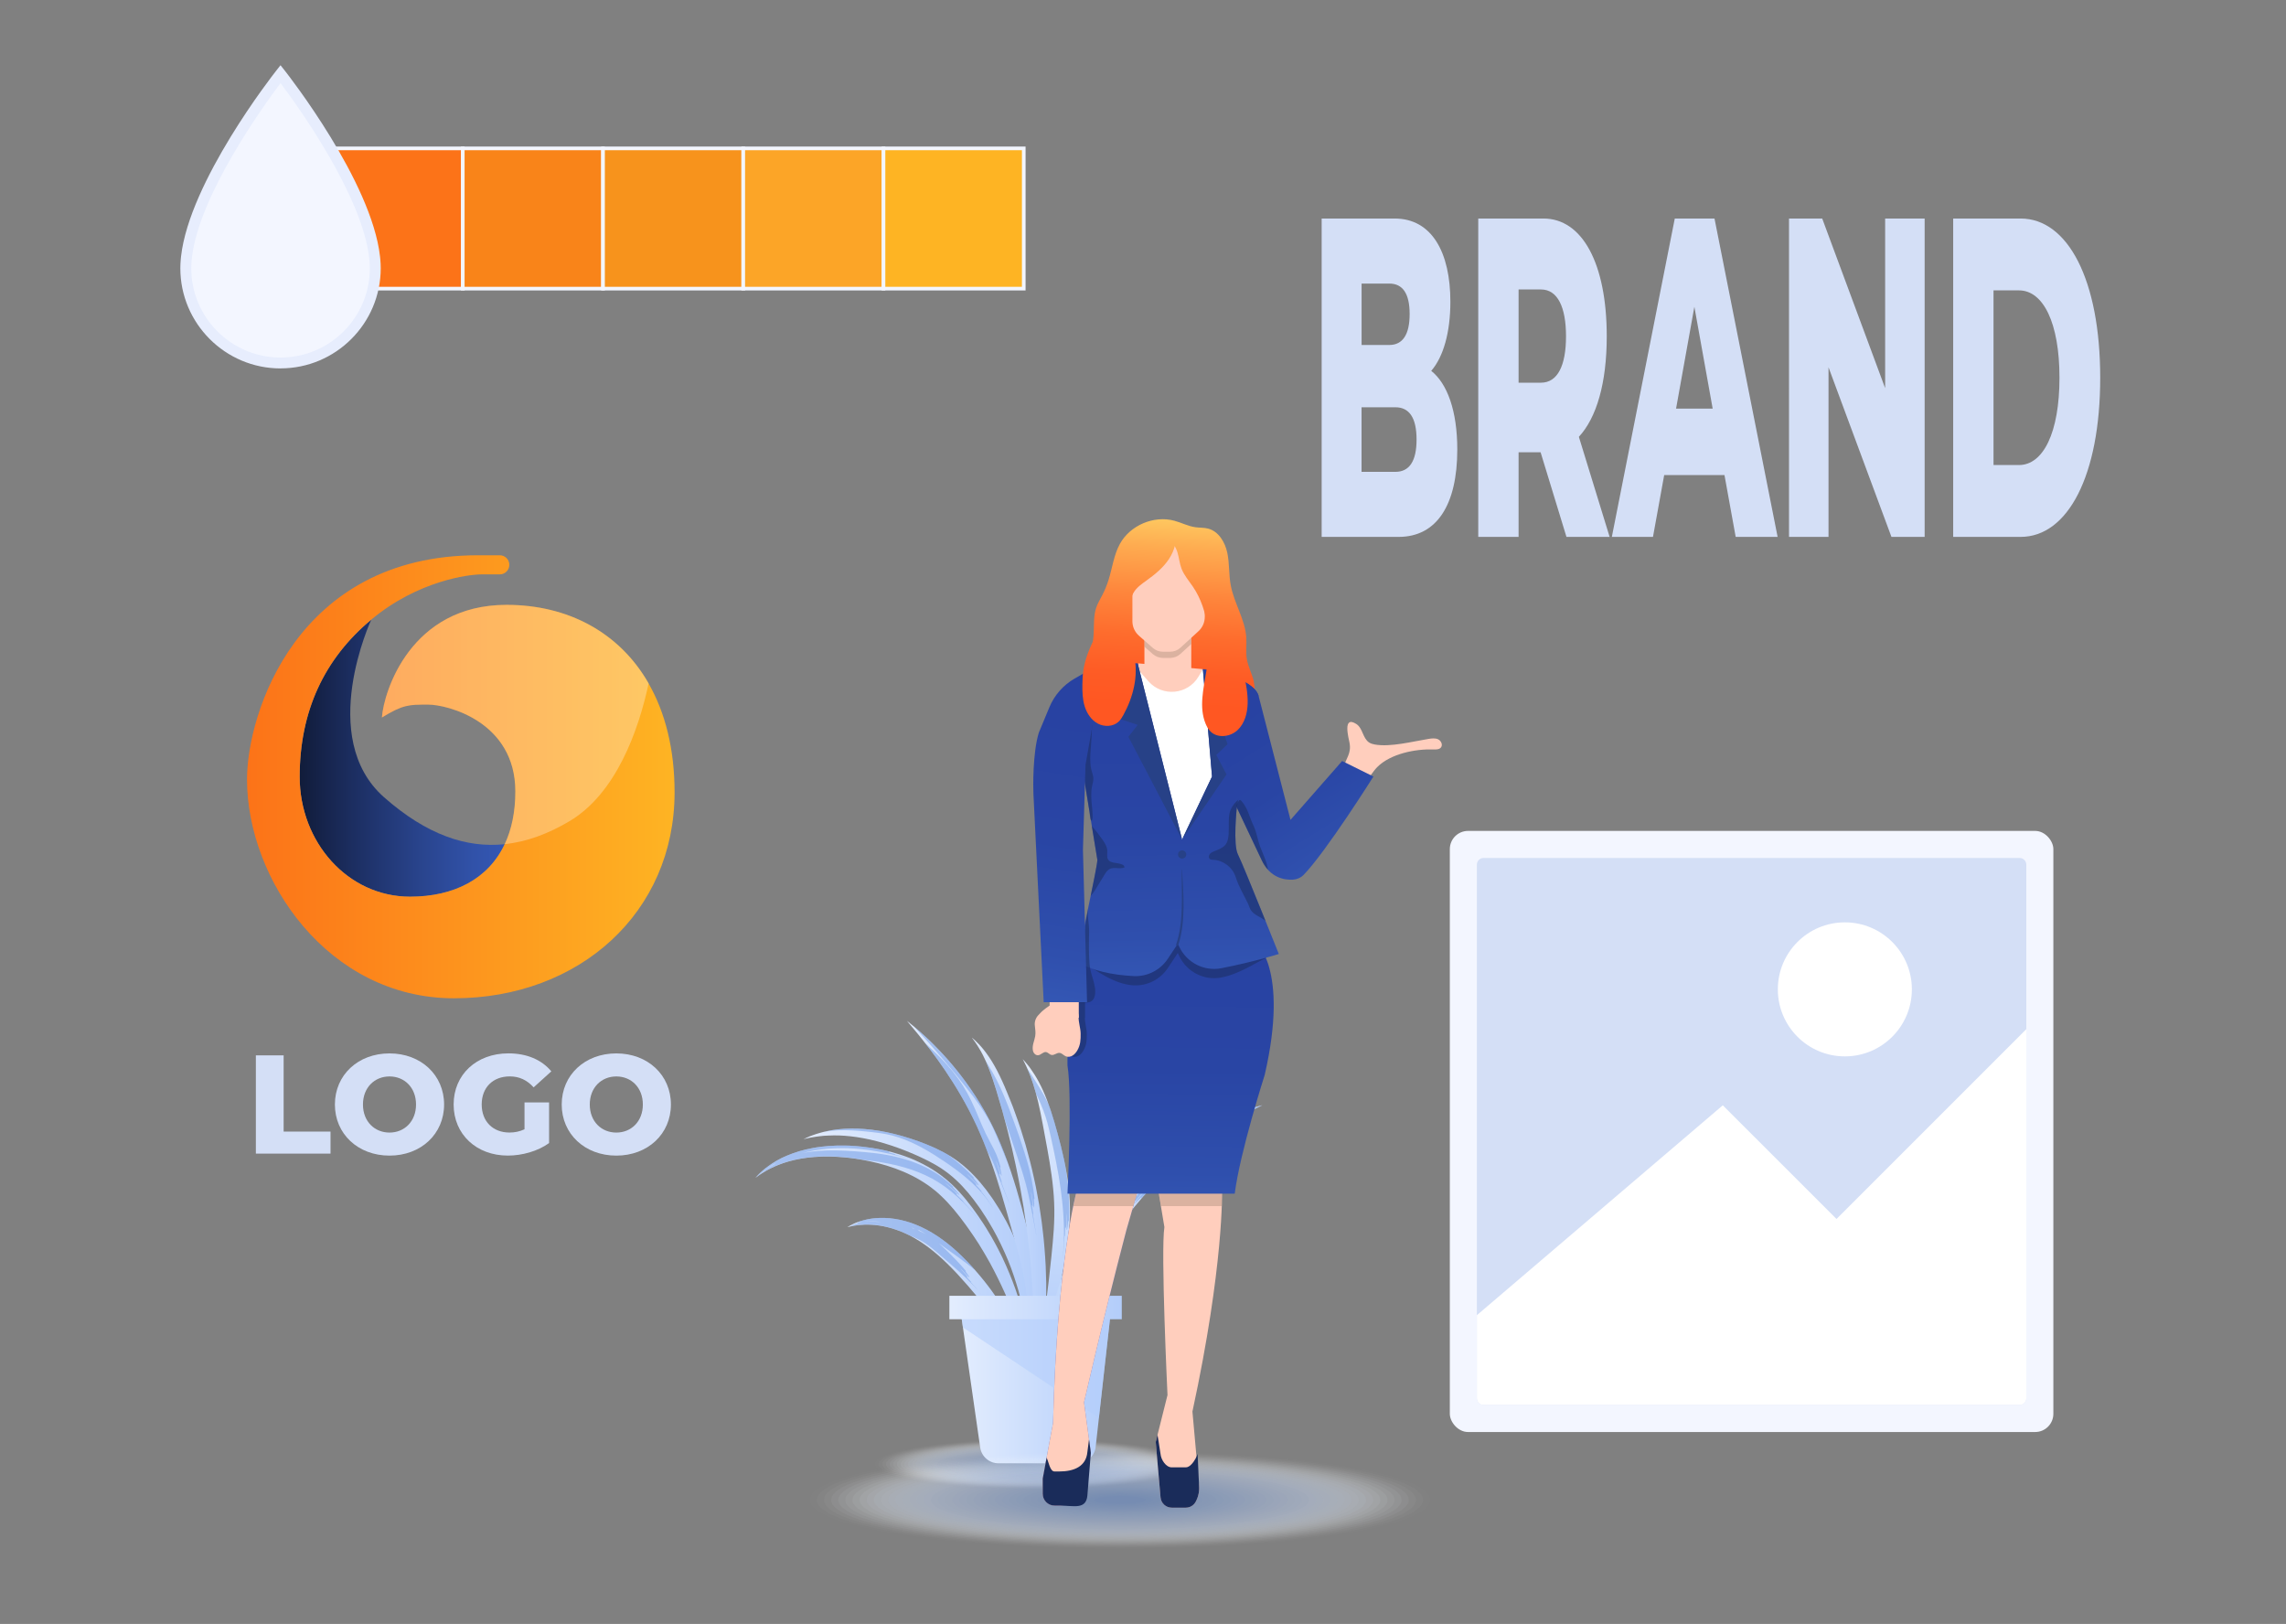 <?xml version="1.0" encoding="UTF-8"?>
<svg id="Layer_1" data-name="Layer 1" xmlns="http://www.w3.org/2000/svg" width="628" height="446.12" xmlns:xlink="http://www.w3.org/1999/xlink" viewBox="0 0 628 446.12">
  <rect x="0" y="0" width="628" height="446.12" fill="#808080" stroke="none"/>
  <defs>
    <style>
      .cls-1 {
        fill: #82a7e7;
        opacity: .85;
      }

      .cls-1, .cls-2, .cls-3, .cls-4, .cls-5, .cls-6, .cls-7, .cls-8, .cls-9, .cls-10, .cls-11, .cls-12, .cls-13, .cls-14, .cls-15, .cls-16, .cls-17, .cls-18, .cls-19, .cls-20, .cls-21, .cls-22, .cls-23, .cls-24, .cls-25, .cls-26, .cls-27, .cls-28, .cls-29, .cls-30, .cls-31, .cls-32, .cls-33, .cls-34, .cls-35, .cls-36, .cls-37, .cls-38, .cls-39, .cls-40, .cls-41, .cls-42, .cls-43, .cls-44, .cls-45, .cls-46, .cls-47, .cls-48, .cls-49, .cls-50, .cls-51, .cls-52, .cls-53, .cls-54, .cls-55, .cls-56, .cls-57, .cls-58, .cls-59, .cls-60, .cls-61, .cls-62, .cls-63, .cls-64, .cls-65, .cls-66, .cls-67, .cls-68, .cls-69, .cls-70, .cls-71, .cls-72, .cls-73, .cls-74, .cls-75, .cls-76, .cls-77, .cls-78, .cls-79 {
        stroke-width: 0px;
      }

      .cls-2 {
        fill: #f98419;
      }

      .cls-3 {
        fill: url(#linear-gradient-12);
      }

      .cls-4 {
        fill: #edf2fc;
        opacity: .12;
      }

      .cls-5 {
        fill: url(#linear-gradient-17);
      }

      .cls-6, .cls-46 {
        fill: #6c98e3;
      }

      .cls-7 {
        fill: url(#linear-gradient-19);
      }

      .cls-8 {
        fill: #fc7318;
      }

      .cls-9 {
        fill: url(#linear-gradient);
      }

      .cls-10 {
        fill: #a2beed;
        opacity: .63;
      }

      .cls-11 {
        fill: #a5c0ee;
        opacity: .61;
      }

      .cls-12 {
        fill: #d4dff6;
      }

      .cls-13 {
        fill: #f1f5fc;
        opacity: .1;
      }

      .cls-14 {
        fill: #e9f0fb;
        opacity: .15;
      }

      .cls-15 {
        fill: #6371c5;
      }

      .cls-80, .cls-46, .cls-70 {
        opacity: .5;
      }

      .cls-16 {
        fill: url(#linear-gradient-6);
      }

      .cls-17 {
        fill: #b0c8f0;
        opacity: .54;
      }

      .cls-18 {
        fill: #cddcf5;
        opacity: .34;
      }

      .cls-19 {
        fill: #dfe8f9;
        opacity: .22;
      }

      .cls-20 {
        fill: #feb423;
      }

      .cls-21 {
        fill: #fbfcfe;
        opacity: .02;
      }

      .cls-22 {
        opacity: .3;
      }

      .cls-22, .cls-42, .cls-76 {
        fill: #fff;
      }

      .cls-23 {
        fill: #93b4eb;
        opacity: .73;
      }

      .cls-24 {
        fill: #77a0e5;
        opacity: .93;
      }

      .cls-25 {
        fill: #709be4;
        opacity: .98;
      }

      .cls-26 {
        fill: #a9c3ef;
        opacity: .59;
      }

      .cls-27 {
        fill: #97b6eb;
        opacity: .71;
      }

      .cls-28 {
        fill: #f4f7fd;
        opacity: .07;
      }

      .cls-29 {
        fill: url(#linear-gradient-15);
      }

      .cls-30 {
        fill: #e2ebfa;
        opacity: .2;
      }

      .cls-31 {
        fill: url(#linear-gradient-11);
      }

      .cls-32 {
        fill: #90b1ea;
        opacity: .76;
      }

      .cls-33 {
        fill: url(#linear-gradient-5);
      }

      .cls-34 {
        fill: #b3cdfa;
        opacity: .57;
      }

      .cls-35 {
        fill: #bbcff2;
        opacity: .46;
      }

      .cls-36 {
        fill: #f3f6ff;
      }

      .cls-37 {
        fill: #85aae8;
        opacity: .83;
      }

      .cls-38 {
        fill: url(#linear-gradient-13);
      }

      .cls-39 {
        fill: #e7edfd;
      }

      .cls-40 {
        fill: url(#linear-gradient-16);
      }

      .cls-41 {
        fill: #adc5ef;
        opacity: .56;
      }

      .cls-43 {
        fill: #274187;
      }

      .cls-44 {
        fill: url(#linear-gradient-14);
      }

      .cls-45 {
        fill: url(#linear-gradient-2);
      }

      .cls-47 {
        fill: #b4caf1;
        opacity: .51;
      }

      .cls-48 {
        fill: url(#linear-gradient-7);
      }

      .cls-49 {
        fill: #7ea5e6;
        opacity: .88;
      }

      .cls-50 {
        fill: url(#linear-gradient-3);
      }

      .cls-51 {
        fill: #c9d9f5;
        opacity: .37;
      }

      .cls-52 {
        fill: #d8e3f7;
        opacity: .27;
      }

      .cls-53 {
        fill: #7aa2e6;
        opacity: .9;
      }

      .cls-54 {
        fill: url(#linear-gradient-9);
      }

      .cls-55 {
        fill: #9bb9ec;
        opacity: .68;
      }

      .cls-56, .cls-70 {
        fill: #1a2c5a;
      }

      .cls-57 {
        fill: #b7cdf1;
        opacity: .49;
      }

      .cls-58 {
        fill: #89ace8;
        opacity: .8;
      }

      .cls-59 {
        fill: #9ebbed;
        opacity: .66;
      }

      .cls-60 {
        fill: url(#linear-gradient-8);
      }

      .cls-61 {
        fill: #a58877;
        opacity: .4;
      }

      .cls-62 {
        fill: #ffcebd;
      }

      .cls-63 {
        fill: #f8fafe;
        opacity: .05;
      }

      .cls-64 {
        fill: url(#linear-gradient-18);
      }

      .cls-65 {
        fill: #dbe6f8;
        opacity: .24;
      }

      .cls-66 {
        fill: #8cafe9;
        opacity: .78;
      }

      .cls-67 {
        fill: #fca527;
      }

      .cls-68 {
        fill: #e6edfa;
        opacity: .17;
      }

      .cls-69 {
        fill: #f7931c;
      }

      .cls-71 {
        fill: url(#linear-gradient-10);
      }

      .cls-72 {
        fill: #bed2f3;
        opacity: .44;
      }

      .cls-73 {
        fill: url(#linear-gradient-4);
      }

      .cls-74 {
        fill: #c6d7f4;
        opacity: .39;
      }

      .cls-75 {
        fill: #739de4;
        opacity: .95;
      }

      .cls-76 {
        opacity: 0;
      }

      .cls-77 {
        fill: #d4e1f7;
        opacity: .29;
      }

      .cls-78 {
        fill: #d0def6;
        opacity: .32;
      }

      .cls-79 {
        fill: #c2d4f3;
        opacity: .41;
      }
    </style>
    <linearGradient id="linear-gradient" x1="207.5" y1="346.36" x2="283.92" y2="346.36" gradientUnits="userSpaceOnUse">
      <stop offset="0" stop-color="#e3edfe"/>
      <stop offset="1" stop-color="#b3cdfa"/>
    </linearGradient>
    <linearGradient id="linear-gradient-2" x1="220.76" y1="344.53" x2="284.22" y2="344.53" xlink:href="#linear-gradient"/>
    <linearGradient id="linear-gradient-3" x1="249.1" y1="331.14" x2="285.43" y2="331.14" xlink:href="#linear-gradient"/>
    <linearGradient id="linear-gradient-4" x1="267.05" y1="335.19" x2="287.42" y2="335.19" xlink:href="#linear-gradient"/>
    <linearGradient id="linear-gradient-5" x1="2158.13" y1="-3135.79" x2="2144.69" y2="-3214.5" gradientTransform="translate(-2276.18 3183.17) rotate(7.84)" gradientUnits="userSpaceOnUse">
      <stop offset="0" stop-color="#b3cdfa"/>
      <stop offset="1" stop-color="#e3edfe"/>
    </linearGradient>
    <linearGradient id="linear-gradient-6" x1="281.77" y1="338.54" x2="309.11" y2="338.54" gradientTransform="matrix(1,0,0,1,0,0)" xlink:href="#linear-gradient-5"/>
    <linearGradient id="linear-gradient-7" x1="284.02" y1="342.37" x2="346.78" y2="342.37" gradientTransform="matrix(1,0,0,1,0,0)" xlink:href="#linear-gradient-5"/>
    <linearGradient id="linear-gradient-8" x1="232.78" y1="357.58" x2="284.39" y2="357.58" xlink:href="#linear-gradient"/>
    <linearGradient id="linear-gradient-9" x1="263.54" y1="379.89" x2="305.44" y2="379.89" xlink:href="#linear-gradient"/>
    <linearGradient id="linear-gradient-10" x1="260.81" y1="359.19" x2="308.17" y2="359.19" xlink:href="#linear-gradient"/>
    <linearGradient id="linear-gradient-11" x1="320.02" y1="204.13" x2="323.66" y2="143.34" gradientUnits="userSpaceOnUse">
      <stop offset=".17" stop-color="#ff5722"/>
      <stop offset=".31" stop-color="#fe5c25"/>
      <stop offset=".48" stop-color="#fe6c2d"/>
      <stop offset=".67" stop-color="#fe863c"/>
      <stop offset=".88" stop-color="#feab50"/>
      <stop offset="1" stop-color="#fec55e"/>
    </linearGradient>
    <linearGradient id="linear-gradient-12" x1="320.88" y1="334.87" x2="321.92" y2="259.49" gradientUnits="userSpaceOnUse">
      <stop offset="0" stop-color="#3457b4"/>
      <stop offset=".17" stop-color="#2f4fad"/>
      <stop offset=".55" stop-color="#2945a4"/>
      <stop offset="1" stop-color="#2842a2"/>
    </linearGradient>
    <linearGradient id="linear-gradient-13" x1="323.73" y1="270.51" x2="321.8" y2="187.64" gradientUnits="userSpaceOnUse">
      <stop offset="0" stop-color="#3457b4"/>
      <stop offset=".16" stop-color="#2f4fad"/>
      <stop offset=".52" stop-color="#2945a4"/>
      <stop offset=".95" stop-color="#2842a2"/>
    </linearGradient>
    <linearGradient id="linear-gradient-14" x1="371.14" y1="239.53" x2="340.74" y2="191.07" xlink:href="#linear-gradient-13"/>
    <linearGradient id="linear-gradient-15" x1="286.1" y1="275.38" x2="299.3" y2="190.97" xlink:href="#linear-gradient-13"/>
    <linearGradient id="linear-gradient-16" x1="308.05" y1="203.41" x2="311.69" y2="142.62" xlink:href="#linear-gradient-11"/>
    <linearGradient id="linear-gradient-17" x1="329.71" y1="204.71" x2="333.36" y2="143.92" xlink:href="#linear-gradient-11"/>
    <linearGradient id="linear-gradient-18" x1="82.33" y1="208.28" x2="138.66" y2="208.28" gradientUnits="userSpaceOnUse">
      <stop offset="0" stop-color="#111c3a"/>
      <stop offset=".26" stop-color="#1c2e61"/>
      <stop offset=".59" stop-color="#29448d"/>
      <stop offset=".85" stop-color="#3152a9"/>
      <stop offset="1" stop-color="#3457b4"/>
    </linearGradient>
    <linearGradient id="linear-gradient-19" x1="67.87" y1="213.39" x2="185.34" y2="213.39" gradientUnits="userSpaceOnUse">
      <stop offset="0" stop-color="#fc7318"/>
      <stop offset="1" stop-color="#feb423"/>
    </linearGradient>
  </defs>
  <g>
    <g class="cls-80">
      <ellipse class="cls-76" cx="284.28" cy="402.22" rx="44.9" ry="7.07"/>
      <ellipse class="cls-21" cx="284.28" cy="402.22" rx="43.9" ry="6.91"/>
      <ellipse class="cls-63" cx="284.28" cy="402.22" rx="42.89" ry="6.75"/>
      <ellipse class="cls-28" cx="284.28" cy="402.22" rx="41.89" ry="6.59"/>
      <ellipse class="cls-13" cx="284.28" cy="402.22" rx="40.88" ry="6.43"/>
      <ellipse class="cls-4" cx="284.28" cy="402.22" rx="39.87" ry="6.28"/>
      <ellipse class="cls-14" cx="284.28" cy="402.22" rx="38.87" ry="6.12"/>
      <ellipse class="cls-68" cx="284.28" cy="402.22" rx="37.86" ry="5.96"/>
      <ellipse class="cls-30" cx="284.28" cy="402.22" rx="36.86" ry="5.8"/>
      <ellipse class="cls-19" cx="284.28" cy="402.22" rx="35.85" ry="5.64"/>
      <ellipse class="cls-65" cx="284.28" cy="402.22" rx="34.84" ry="5.48"/>
      <ellipse class="cls-52" cx="284.28" cy="402.22" rx="33.84" ry="5.33"/>
      <ellipse class="cls-77" cx="284.28" cy="402.22" rx="32.83" ry="5.17"/>
      <ellipse class="cls-78" cx="284.28" cy="402.22" rx="31.82" ry="5.01"/>
      <ellipse class="cls-18" cx="284.28" cy="402.22" rx="30.82" ry="4.85"/>
      <ellipse class="cls-51" cx="284.28" cy="402.22" rx="29.81" ry="4.69"/>
      <ellipse class="cls-74" cx="284.28" cy="402.22" rx="28.81" ry="4.53"/>
      <ellipse class="cls-79" cx="284.28" cy="402.22" rx="27.8" ry="4.38"/>
      <ellipse class="cls-72" cx="284.28" cy="402.22" rx="26.79" ry="4.22"/>
      <ellipse class="cls-35" cx="284.28" cy="402.22" rx="25.79" ry="4.06"/>
      <ellipse class="cls-57" cx="284.28" cy="402.22" rx="24.78" ry="3.9"/>
      <ellipse class="cls-47" cx="284.28" cy="402.22" rx="23.78" ry="3.74"/>
      <ellipse class="cls-17" cx="284.28" cy="402.22" rx="22.77" ry="3.58"/>
      <ellipse class="cls-41" cx="284.28" cy="402.22" rx="21.76" ry="3.43"/>
      <path class="cls-26" d="m305.04,402.22c0,1.8-9.29,3.27-20.76,3.27s-20.76-1.46-20.76-3.27,9.29-3.27,20.76-3.27,20.76,1.46,20.76,3.27Z"/>
      <ellipse class="cls-11" cx="284.28" cy="402.22" rx="19.75" ry="3.11"/>
      <ellipse class="cls-10" cx="284.28" cy="402.22" rx="18.75" ry="2.95"/>
      <path class="cls-59" d="m302.02,402.22c0,1.54-7.94,2.79-17.74,2.79s-17.74-1.25-17.74-2.79,7.94-2.79,17.74-2.79,17.74,1.25,17.74,2.79Z"/>
      <ellipse class="cls-55" cx="284.28" cy="402.22" rx="16.73" ry="2.63"/>
      <ellipse class="cls-27" cx="284.28" cy="402.22" rx="15.73" ry="2.48"/>
      <path class="cls-23" d="m299,402.22c0,1.28-6.59,2.32-14.72,2.32s-14.72-1.04-14.72-2.32,6.59-2.32,14.72-2.32,14.72,1.04,14.72,2.32Z"/>
      <ellipse class="cls-32" cx="284.28" cy="402.22" rx="13.72" ry="2.16"/>
      <ellipse class="cls-66" cx="284.28" cy="402.22" rx="12.71" ry="2"/>
      <path class="cls-58" d="m295.99,402.22c0,1.02-5.24,1.84-11.7,1.84s-11.7-.82-11.7-1.84,5.24-1.84,11.7-1.84,11.7.82,11.7,1.84Z"/>
      <ellipse class="cls-37" cx="284.28" cy="402.22" rx="10.7" ry="1.68"/>
      <ellipse class="cls-1" cx="284.28" cy="402.22" rx="9.69" ry="1.53"/>
      <path class="cls-49" d="m292.97,402.22c0,.75-3.89,1.37-8.68,1.37s-8.68-.61-8.68-1.37,3.89-1.37,8.68-1.37,8.68.61,8.68,1.37Z"/>
      <ellipse class="cls-53" cx="284.28" cy="402.22" rx="7.68" ry="1.21"/>
      <path class="cls-24" d="m290.95,402.22c0,.58-2.99,1.05-6.67,1.05s-6.67-.47-6.67-1.05,2.99-1.05,6.67-1.05,6.67.47,6.67,1.05Z"/>
      <path class="cls-75" d="m289.95,402.22c0,.49-2.54.89-5.67.89s-5.67-.4-5.67-.89,2.54-.89,5.67-.89,5.67.4,5.67.89Z"/>
      <ellipse class="cls-25" cx="284.28" cy="402.22" rx="4.66" ry=".73"/>
      <ellipse class="cls-6" cx="284.28" cy="402.22" rx="3.65" ry=".58"/>
    </g>
    <g>
      <g>
        <path class="cls-9" d="m207.5,323.59s.31-.33.88-.94c.28-.31.67-.66,1.13-1.06.23-.2.48-.44.76-.65.28-.21.59-.43.91-.67,1.29-.92,2.95-1.97,5.03-2.81,2.06-.87,4.49-1.63,7.21-2.11.68-.14,1.38-.21,2.09-.32.71-.09,1.44-.15,2.18-.22,1.48-.1,3.02-.15,4.6-.11.4.01.79.02,1.19.03.4.03.8.05,1.21.08l.61.04.62.06c.4.04.8.08,1.2.12,1.68.18,3.34.46,5.04.8,1.7.33,3.41.8,5.12,1.35,1.71.55,3.42,1.2,5.09,2.01,1.67.8,3.31,1.71,4.87,2.77l1.16.82c.38.28.75.58,1.12.88l.28.22.27.23.26.22.28.24c.37.33.71.64,1.06.96,2.72,2.62,5.02,5.55,7.03,8.47,1.01,1.46,2.04,3,2.91,4.51.23.38.45.75.68,1.13.22.38.43.76.64,1.14.42.76.85,1.51,1.23,2.27,1.59,3.02,2.88,6.06,4.01,8.96,1.13,2.91,1.99,5.72,2.72,8.33.34,1.31.69,2.56.94,3.77.13.6.26,1.19.39,1.76.11.57.22,1.13.32,1.67.22,1.07.4,2.08.53,3.02.07.47.14.92.21,1.35.05.43.11.84.16,1.23.22,1.55.31,2.79.38,3.62.07.84.1,1.28.1,1.28,0,0-.12-.43-.35-1.24-.11-.4-.25-.9-.4-1.49-.17-.58-.36-1.25-.58-2-.11-.37-.22-.77-.34-1.18-.13-.41-.26-.84-.4-1.29-.14-.45-.29-.91-.43-1.4-.15-.48-.32-.98-.48-1.49-.17-.51-.34-1.04-.52-1.59-.19-.54-.39-1.1-.6-1.67-.39-1.14-.85-2.33-1.32-3.57-.97-2.46-2.04-5.12-3.34-7.84-1.29-2.73-2.71-5.57-4.37-8.39-.39-.72-.85-1.4-1.27-2.12-.22-.35-.43-.71-.65-1.07-.23-.35-.46-.7-.69-1.05-.46-.7-.92-1.42-1.41-2.09-.24-.34-.48-.69-.72-1.04-.24-.35-.48-.69-.75-1.05-2.05-2.81-4.19-5.49-6.63-7.81-.3-.29-.62-.58-.91-.85l-.23-.2-.25-.22-.24-.2-.24-.19-.98-.77-1.01-.73c-1.37-.94-2.8-1.8-4.29-2.54-2.96-1.5-6.11-2.59-9.22-3.4-1.56-.4-3.13-.72-4.64-.99-.4-.06-.79-.13-1.18-.19l-.56-.09-.57-.07c-.38-.05-.75-.1-1.13-.15-.37-.04-.75-.08-1.12-.11-2.96-.29-5.78-.33-8.37-.12-2.59.2-4.94.61-6.98,1.19-2.04.57-3.76,1.29-5.13,1.98-.34.18-.66.35-.97.51-.3.16-.57.34-.83.49-.51.31-.95.58-1.29.84-.68.49-1.05.75-1.05.75Z"/>
        <path class="cls-45" d="m220.76,312.92s.39-.17,1.11-.5c.18-.08.38-.17.61-.27.22-.1.48-.18.75-.28.55-.19,1.18-.44,1.9-.62.36-.1.74-.2,1.14-.31.4-.1.83-.18,1.27-.27.44-.1.91-.19,1.39-.25.49-.06.99-.14,1.51-.2,2.09-.22,4.48-.26,7.07-.06,2.59.2,5.38.65,8.26,1.37,2.89.72,5.87,1.68,8.87,2.89,1.51.6,3.03,1.3,4.54,2.11.75.41,1.5.84,2.24,1.31l.55.36.57.39.5.36.25.18.27.21c2.86,2.17,5.26,4.79,7.4,7.57.53.7,1.04,1.41,1.53,2.12l.37.54.21.31.17.27.68,1.06c.45.71.91,1.4,1.33,2.18.43.76.87,1.51,1.27,2.27.39.76.77,1.52,1.15,2.27.38.76.69,1.54,1.04,2.3.17.38.34.76.5,1.14.15.39.3.77.45,1.16.15.38.3.77.45,1.15.15.38.29.76.41,1.15,1.09,3.06,1.85,6.1,2.47,9,.24,1.46.54,2.87.68,4.26.08.69.16,1.37.24,2.04.05.67.1,1.33.14,1.97.11,1.28.1,2.52.12,3.69.02.58-.01,1.16-.03,1.71-.02.55-.04,1.09-.06,1.61-.13,2.08-.32,3.88-.57,5.35-.19,1.47-.48,2.61-.63,3.39-.17.77-.27,1.19-.27,1.19,0,0,0-.42.02-1.22.02-.79.06-1.95.02-3.42,0-1.47-.11-3.25-.25-5.27-.18-2.02-.42-4.3-.86-6.74-.11-.61-.22-1.23-.33-1.87-.14-.63-.28-1.27-.42-1.92-.26-1.31-.65-2.63-.99-4-.8-2.72-1.71-5.55-2.88-8.39-1.18-2.84-2.54-5.71-4.11-8.51-.81-1.38-1.57-2.72-2.53-4.14l-.69-1.06-.17-.26-.15-.21-.35-.5c-.47-.66-.95-1.32-1.44-1.96-1.94-2.57-4.13-4.95-6.51-6.86l-.22-.18-.25-.19-.49-.37-.44-.32-.47-.33c-.63-.43-1.28-.85-1.95-1.24-1.33-.78-2.7-1.47-4.09-2.12-5.59-2.59-11.09-4.4-15.93-5.29-2.42-.45-4.67-.68-6.68-.75-1,0-1.95-.03-2.82.03-.44.02-.86.03-1.26.06-.4.04-.78.08-1.14.12-.73.06-1.36.2-1.93.28-.28.05-.54.08-.78.13-.24.05-.45.1-.65.15-.77.17-1.19.26-1.19.26Z"/>
        <path class="cls-50" d="m249.1,280.4s.34.27.98.78c.63.51,1.56,1.27,2.7,2.29,1.13,1.02,2.52,2.26,4,3.79.76.75,1.53,1.58,2.35,2.45.81.88,1.64,1.83,2.49,2.83,3.39,4.02,6.99,9.07,10.08,14.95l.29.55.07.14.08.16.14.27c.18.37.36.73.55,1.1.36.74.72,1.54,1.08,2.32.69,1.56,1.37,3.14,1.98,4.77,1.26,3.23,2.36,6.57,3.37,9.92.99,3.35,1.91,6.72,2.74,10.03.43,1.66.83,3.29,1.23,4.93.39,1.64.78,3.28,1.08,4.92.63,3.29.9,6.53,1.02,9.54.11,3.02.12,5.84.07,8.46-.03,1.31-.08,2.57-.15,3.76-.08,1.19-.16,2.33-.26,3.39-.19,2.12-.47,3.96-.73,5.47-.25,1.51-.54,2.67-.72,3.47-.21.79-.31,1.21-.31,1.21,0,0,.02-.43.07-1.25.02-.41.04-.91.06-1.5.01-.59.03-1.26.05-2.02.03-1.51,0-3.34-.07-5.44-.08-2.1-.23-4.45-.44-7.02-.11-1.29-.22-2.61-.36-4.01-.14-1.38-.27-2.82-.45-4.27-.34-2.92-.79-5.93-1.53-8.99-.37-1.53-.79-3.1-1.24-4.69-.45-1.6-.91-3.23-1.37-4.86-.92-3.27-1.83-6.59-2.83-9.87-.97-3.29-2.02-6.54-3.15-9.69-.57-1.58-1.17-3.12-1.77-4.64-.32-.75-.61-1.48-.94-2.23-.17-.38-.33-.75-.5-1.13l-.12-.28-.05-.12-.06-.14-.25-.54c-2.67-5.77-5.75-10.89-8.63-15.14-2.87-4.26-5.57-7.63-7.47-9.99-.97-1.16-1.72-2.09-2.25-2.7-.52-.62-.8-.96-.8-.96Z"/>
        <path class="cls-73" d="m267.05,285.09s.08.07.23.2c.15.13.38.31.65.58.55.53,1.37,1.32,2.27,2.45.9,1.13,1.93,2.57,2.92,4.32,1,1.75,1.99,3.8,2.96,6.06.27.6.47,1.15.72,1.74.24.59.48,1.18.73,1.79.24.61.49,1.23.74,1.86.23.64.47,1.3.71,1.96.24.67.48,1.34.72,2.03.24.68.49,1.38.7,2.08.45,1.41.89,2.85,1.34,4.32.82,2.96,1.65,6.03,2.32,9.19.37,1.57.67,3.17.96,4.78.15.8.29,1.61.44,2.42l.37,2.43.35,2.43c.12.81.19,1.63.29,2.44.18,1.62.38,3.24.48,4.85.11,1.61.26,3.21.32,4.79.05,1.58.1,3.14.15,4.68,0,1.54,0,3.05-.02,4.53,0,.37,0,.74-.01,1.1-.01.37-.03.73-.04,1.09-.03.72-.06,1.43-.1,2.14-.03.7-.07,1.39-.1,2.08-.04.68-.1,1.35-.16,2.01-.12,1.32-.22,2.59-.34,3.81-.16,1.22-.31,2.38-.45,3.49-.15,1.11-.28,2.16-.47,3.13-.35,1.96-.63,3.67-.95,5.06-.3,1.4-.57,2.48-.74,3.23-.18.74-.28,1.14-.28,1.14,0,0,.01-.41.03-1.17.03-.76.05-1.88.13-3.3.04-.71.06-1.49.07-2.35,0-.86.04-1.78.07-2.76,0-.49.04-1,.04-1.52,0-.52,0-1.06,0-1.61,0-1.1.02-2.26.03-3.47-.02-1.21-.03-2.47-.05-3.77-.01-.65,0-1.31-.02-1.98-.02-.67-.05-1.35-.08-2.04-.06-2.76-.25-5.67-.41-8.67-.12-1.5-.24-3.02-.36-4.56-.05-.77-.15-1.54-.23-2.32-.08-.78-.15-1.56-.23-2.34-.13-1.57-.38-3.14-.56-4.73-.1-.79-.18-1.59-.3-2.38l-.36-2.37-.34-2.38c-.14-.79-.27-1.57-.41-2.36-.29-1.57-.51-3.14-.85-4.68-.15-.77-.31-1.54-.46-2.31-.14-.77-.29-1.53-.47-2.28-.33-1.51-.66-3-.99-4.47-.36-1.46-.73-2.89-1.06-4.3-.33-1.41-.74-2.75-1.08-4.09-.18-.67-.35-1.32-.52-1.97-.19-.65-.38-1.29-.57-1.92-.37-1.25-.72-2.46-1.06-3.62-.7-2.31-1.4-4.39-2.12-6.2-.72-1.81-1.44-3.34-2.13-4.57-.69-1.22-1.3-2.15-1.74-2.76-.46-.61-.7-.94-.7-.94Z"/>
        <path class="cls-33" d="m280.93,290.93s.22.24.63.69c.21.22.44.51.72.86.14.17.3.36.45.56.15.21.31.43.47.66.66.94,1.43,2.11,2.18,3.53.76,1.42,1.51,3.07,2.22,4.91.71,1.84,1.38,3.86,2.01,6.01.63,2.14,1.25,4.39,1.84,6.76.59,2.37,1.14,4.84,1.57,7.4.44,2.55.74,5.19.87,7.86.11,2.67.03,5.36-.23,7.94-.12,1.29-.27,2.57-.45,3.81-.09.62-.18,1.24-.27,1.86-.1.61-.2,1.21-.29,1.8-.4,2.42-.86,4.72-1.34,6.9-.48,2.18-.99,4.23-1.5,6.11-.51,1.88-1.02,3.59-1.5,5.09-.48,1.51-.94,2.81-1.32,3.88-.38,1.07-.72,1.9-.94,2.46-.23.56-.35.86-.35.86,0,0,.04-.32.11-.93.09-.6.18-1.49.34-2.61.29-2.23.7-5.42,1.2-9.25.24-1.91.5-3.97.75-6.16.25-2.18.5-4.49.75-6.86.12-1.19.23-2.4.35-3.63.11-1.22.2-2.45.29-3.68.15-2.47.22-4.94.1-7.41-.05-1.24-.13-2.48-.26-3.72-.12-1.24-.26-2.47-.43-3.7-.17-1.23-.36-2.44-.55-3.65-.21-1.21-.42-2.4-.62-3.58-.44-2.36-.86-4.64-1.26-6.8-.4-2.16-.81-4.18-1.24-6.03-.86-3.7-1.87-6.71-2.76-8.76-.22-.51-.43-.97-.61-1.36-.18-.4-.34-.73-.49-1-.28-.54-.43-.83-.43-.83Z"/>
        <path class="cls-16" d="m309.11,293.14s-.03.37-.1,1.07c-.08.69-.16,1.72-.33,3.01-.15,1.29-.34,2.87-.61,4.66-.13.9-.27,1.86-.42,2.86-.16,1.01-.34,2.06-.53,3.16-.19,1.1-.39,2.25-.61,3.43-.23,1.18-.47,2.4-.72,3.66-.5,2.51-1.09,5.14-1.72,7.87-.32,1.36-.66,2.74-1.01,4.13-.34,1.4-.71,2.8-1.1,4.22-.74,2.84-1.59,5.69-2.42,8.56-.89,2.84-1.75,5.7-2.7,8.47-.46,1.39-.92,2.77-1.41,4.12-.49,1.35-.97,2.69-1.44,4-.98,2.62-1.94,5.14-2.91,7.51-.49,1.18-.96,2.33-1.42,3.45-.48,1.11-.94,2.17-1.39,3.2-.46,1.02-.89,2-1.31,2.93-.43.92-.84,1.8-1.23,2.62-.77,1.64-1.48,3.06-2.07,4.22-.58,1.17-1.07,2.07-1.39,2.69-.33.62-.51.95-.51.95,0,0,.1-.36.28-1.04.19-.67.45-1.67.82-2.91.36-1.25.81-2.77,1.31-4.51.52-1.73,1.1-3.69,1.74-5.82,2.59-8.49,6.03-19.81,9.48-31.13,3.38-11.34,6.76-22.68,9.29-31.19.64-2.13,1.24-4.08,1.76-5.81.54-1.73,1.01-3.24,1.39-4.48.38-1.25.71-2.22.92-2.89.22-.66.34-1.02.34-1.02Z"/>
        <path class="cls-48" d="m284.02,381.11s.08-.4.23-1.14c.17-.74.37-1.84.72-3.22.17-.69.36-1.46.56-2.29.21-.83.46-1.72.72-2.68.27-.95.58-1.96.89-3.03.33-1.06.7-2.17,1.07-3.34.4-1.15.82-2.36,1.28-3.6.47-1.23.95-2.51,1.48-3.81,1.05-2.61,2.28-5.31,3.63-8.07.69-1.37,1.4-2.77,2.17-4.15.74-1.4,1.57-2.77,2.39-4.17,1.68-2.77,3.53-5.49,5.48-8.15l1.5-1.94c.48-.64,1.03-1.28,1.55-1.92,1.04-1.3,2.15-2.49,3.23-3.71,1.12-1.17,2.21-2.36,3.38-3.45.58-.55,1.13-1.11,1.72-1.64.59-.52,1.17-1.04,1.74-1.56,2.35-2.01,4.69-3.88,7.03-5.47,1.15-.82,2.32-1.55,3.45-2.26.56-.36,1.13-.68,1.69-1,.56-.32,1.1-.63,1.64-.94,1.1-.56,2.14-1.12,3.15-1.61,1.02-.46,1.98-.91,2.9-1.31.93-.37,1.79-.72,2.6-1.02.81-.3,1.57-.54,2.24-.77,1.34-.48,2.44-.72,3.17-.94.74-.19,1.13-.3,1.13-.3,0,0-.36.18-1.04.53-.68.34-1.69.82-2.92,1.5-.62.34-1.32.69-2.05,1.11-.73.44-1.53.89-2.37,1.38-.83.52-1.71,1.07-2.63,1.65-.91.61-1.86,1.25-2.85,1.91-1.94,1.39-4.03,2.92-6.13,4.67-2.13,1.71-4.25,3.65-6.4,5.7-2.14,2.06-4.23,4.3-6.31,6.62-1.01,1.19-2.04,2.38-3.01,3.59-.49.61-.99,1.2-1.48,1.85l-1.45,1.9c-1.89,2.54-3.68,5.16-5.39,7.79-1.67,2.64-3.27,5.28-4.74,7.89-1.45,2.61-2.83,5.16-4.06,7.62-1.25,2.45-2.37,4.81-3.4,6.99-.5,1.1-.98,2.15-1.44,3.15-.45,1.01-.88,1.96-1.28,2.86-.79,1.81-1.47,3.38-2.04,4.68-.56,1.3-1,2.33-1.3,3.03-.31.7-.47,1.07-.47,1.07Z"/>
        <path class="cls-60" d="m284.39,380.58s-.14-.25-.41-.73c-.26-.48-.65-1.18-1.14-2.07-.25-.44-.52-.93-.82-1.46-.31-.52-.63-1.1-.98-1.71-.71-1.21-1.51-2.57-2.41-4.03-.91-1.46-1.9-3.02-3-4.64-1.08-1.63-2.29-3.3-3.53-5.02-1.28-1.7-2.62-3.44-4.03-5.15-1.43-1.7-2.89-3.43-4.43-5.08l-.28-.31-.28-.31-.59-.63c-.38-.4-.76-.8-1.16-1.2-.79-.79-1.57-1.57-2.38-2.31-1.61-1.48-3.26-2.85-4.94-4.03-.83-.6-1.69-1.13-2.54-1.64-.42-.25-.85-.49-1.28-.71l-.32-.17h-.02s.05,0,.01,0l-.04-.02-.09-.04-.17-.08c-.23-.11-.45-.22-.68-.33-.82-.37-1.66-.73-2.5-1.02-.83-.31-1.66-.53-2.46-.74-3.21-.82-6.05-.82-8.03-.61-.99.12-1.77.25-2.3.38-.53.12-.82.19-.82.19,0,0,.25-.15.73-.42.24-.14.55-.28.91-.46.36-.19.79-.35,1.28-.53.98-.34,2.21-.71,3.67-.92,1.46-.21,3.13-.28,4.96-.12.91.09,1.86.21,2.82.42.97.19,1.95.48,2.99.81,1.94.66,4.01,1.6,5.95,2.78.99.58,1.94,1.23,2.89,1.92.95.68,1.87,1.42,2.76,2.19.9.77,1.78,1.57,2.62,2.41.42.41.84.84,1.26,1.27l.6.63.31.33.3.33c1.6,1.74,3.12,3.56,4.54,5.41.35.47.7.93,1.04,1.39.34.46.66.94.99,1.41.66.93,1.27,1.88,1.87,2.8,1.17,1.88,2.25,3.73,3.17,5.53.47.89.89,1.79,1.31,2.64.39.87.77,1.7,1.12,2.51.33.82.66,1.59.94,2.35.27.76.54,1.46.77,2.14.22.68.43,1.31.61,1.9.17.6.32,1.14.46,1.64.29.98.44,1.77.57,2.3.12.54.18.82.18.82Z"/>
        <g class="cls-80">
          <path class="cls-6" d="m345.74,304.16c.68-.35,1.04-.53,1.04-.53,0,0-.39.1-1.13.3-.51.15-1.2.31-2.02.56-2.06.99-4.1,2.04-6.11,3.14-4.04,2.22-7.98,4.68-11.7,7.48-3.72,2.79-7.21,5.92-10.3,9.39-3.08,3.47-5.78,7.28-7.77,11.38-.11.22-.18.37-.23.47-.03.05-.05.08-.07.11.02-.03.04-.07.07-.11.92-1.86,1.99-3.66,2.89-4.93.29-.43-.23.48.1.07.29-.43.91-1.27,1.22-1.69.38-.36-.19.51.18.15.37-.37,1.66-1.98,2.06-2.32.54-.56.39-.35-.03.15-.42.5-1.09,1.28-1.59,1.87.37-.37-.65.8-.61.84.04.03.08.06.28-.11.2-.17.57-.54,1.3-1.27.37-.36.09.08.14.11.68-.73,1.38-1.45,2.1-2.16,1.59-1.73,3.19-3.41,4.82-4.98,2.15-2.04,4.27-3.99,6.4-5.7,2.1-1.75,4.18-3.27,6.13-4.67.99-.67,1.95-1.31,2.85-1.91.93-.58,1.81-1.13,2.63-1.65.84-.49,1.64-.94,2.37-1.38.73-.43,1.43-.78,2.05-1.11,1.24-.68,2.24-1.15,2.92-1.5Z"/>
          <path class="cls-6" d="m309.16,329.04c1.12-1.4,2.28-2.69,3.56-3.92,1.26-1.23,2.59-2.41,3.88-3.58,2.16-1.95,4.63-4.01,7.11-6.04,1.94-1.59,3.87-3.18,5.7-4.67-.38.22-.77.44-1.14.69-1.12.71-2.3,1.44-3.45,2.26-2.34,1.59-4.68,3.46-7.03,5.47-.58.52-1.16,1.03-1.74,1.56-.59.52-1.14,1.09-1.72,1.64-1.16,1.09-2.26,2.27-3.38,3.45-1.08,1.22-2.19,2.41-3.23,3.71-.53.64-1.07,1.28-1.55,1.92l-1.5,1.94c-1.27,1.74-2.5,3.51-3.67,5.3,0,.05.03.04.14-.09.36-.46,1.59-2.45,1.98-2.89.52-.7.38-.45-.02.16-.4.61-1.04,1.59-1.52,2.32.36-.46-.63.98-.58,1.01.09.06.14.08,1.54-1.78.36-.46.1.07.15.1,1.02-1.41,2.09-2.82,3.19-4.25,1.1-1.43,2.18-2.9,3.3-4.29Z"/>
          <path class="cls-6" d="m299.05,341.83c-.11.19-.22.38-.34.57-.48,1.18-.89,2.37-1.2,3.59-.07.27-.11.45-.14.57h0c.43-1.7,1.05-3.35,1.68-4.73Z"/>
          <path class="cls-6" d="m297.37,346.56h0s-.03.1-.05.14c.01-.04.02-.08.05-.14Z"/>
        </g>
        <g class="cls-80">
          <path class="cls-6" d="m303.39,315.51c-1.05,4.14-2.1,8.28-3.18,12.4-1.07,4.12-2.2,8.22-3.33,12.31-.06.22-.09.37-.12.47,0,.02-.01.03-.02.04,0-.02.01-.03.02-.04.26-.93.54-1.86.8-2.73.26-.87.49-1.68.72-2.37.14-.46-.07.49.12.04.15-.46.45-1.38.58-1.84.22-.43,0,.51.22.08.23-.43.8-2.28,1.01-2.72.26-.68.21-.44.03.14-.18.58-.49,1.49-.73,2.18.21-.44-.32.91-.27.93.1.03.18.06.96-1.72.2-.44.11.04.17.06.55-1.35,1.05-2.75,1.57-4.16.49-1.42.99-2.85,1.42-4.3.91-2.89,1.67-5.83,2.3-8.66,0-.03.02-.07.02-.1.03-.17.07-.34.1-.5.25-1.26.49-2.48.72-3.66.22-1.18.42-2.33.61-3.43.18-1.1.37-2.16.53-3.16.15-1.01.29-1.97.42-2.86.27-1.8.46-3.37.61-4.66.1-.77.16-1.44.22-2-.8,2.62-1.55,5.25-2.28,7.89-1.13,4.12-2.19,8.26-3.24,12.4Z"/>
          <path class="cls-6" d="m296.75,340.73s-.02.05-.03.07c0-.02.02-.04.03-.07Z"/>
        </g>
        <path class="cls-46" d="m292.28,318.33c-.25-1.16-.52-2.31-.8-3.43-.59-2.37-1.22-4.62-1.84-6.76-.47-1.59-.96-3.11-1.47-4.54-.97-2.15-2.14-4.14-3.28-5.91-.75-1.18-1.87-3-2.65-4.11.04.09.08.18.12.27l.35.54c-.11-.15-.21-.31-.32-.46.03.07.06.13.09.21.69,1.59,1.46,3.77,2.16,6.39.18.37.37.75.54,1.12,1.04,2.23,1.92,4.48,2.56,6.82.63,2.35,1.15,4.81,1.67,7.23,1.03,4.86,1.93,9.74,2.43,14.66.5,4.91.63,9.86.17,14.79-.02.27-.03.44-.04.57-.01.06-.02.1-.03.14,0-.04.02-.09.03-.14.25-2.25.37-4.5.46-6.18.03-.56.05.57.12,0,.03-.56.05-1.69.07-2.25.09-.56.14.57.23,0,.05-.28.07-.99.09-1.69.03-.71,0-1.41.03-1.7.03-.85.06-.57.07.14.03.71.01,1.84-.02,2.69.04-.28.03,0,.02.35-.01.35-.05.78-.02.78.09,0,.22.01.42-2.26.06-.57.12,0,.18,0,.21-3.42.08-7.01-.3-10.56-.24-2.27-.6-4.52-1.04-6.71Z"/>
        <g class="cls-80">
          <path class="cls-6" d="m284.73,339.53h0s.01.1.01.14c0-.04,0-.08-.01-.14Z"/>
          <path class="cls-6" d="m281.63,324.61c1.29,4.7,2.07,9.56,2.99,14.37.05.26.09.43.11.55h0c-.38-2.2-.75-4.41-1-6.06-.09-.55.17.54.12-.02-.09-.55-.26-1.65-.35-2.2,0-.56.24.53.23-.03,0-.57-.39-2.76-.43-3.32-.12-.83-.04-.56.1.12.13.69.31,1.79.42,2.62-.02-.56.15,1.11.19,1.1.09-.01.2-.02.03-2.27-.04-.56.12-.02.18-.03-.34-3.36-1.02-6.87-2-10.25-.98-3.39-2.09-6.68-3.24-9.84-.96-2.63-2-5.56-3.21-8.42-1.2-2.87-2.62-5.64-4.08-8.02-.28-.45-.6-1.01-.94-1.58.29.63.57,1.31.86,2.03.72,1.81,1.42,3.89,2.12,6.2.34,1.16.69,2.37,1.06,3.62.19.63.38,1.27.57,1.92.17.65.35,1.3.52,1.97.05.19.1.37.15.56.34.98.68,1.97,1.01,2.96.79,2.34,1.59,4.68,2.38,7.02.79,2.33,1.56,4.65,2.2,7Z"/>
        </g>
        <g class="cls-80">
          <path class="cls-6" d="m279.47,327.43s0,.01,0,.01c0,0,0,0,0-.01h0Z"/>
          <path class="cls-6" d="m277.2,330.34h0s0,.03.01.04c0-.01,0-.03-.01-.04Z"/>
          <path class="cls-6" d="m277.2,330.34h0c-.8-2.03-1.59-4.08-2.12-5.63-.18-.51.26.49.12-.04-.18-.52-.53-1.55-.71-2.07-.1-.54.32.47.22-.07-.08-.55-.8-2.61-.94-3.14-.26-.78-.13-.54.12.1.25.64.58,1.68.82,2.47-.11-.54.32,1.05.36,1.03.09-.03.19-.05-.32-2.19-.12-.54.11-.04.17-.06-.22-.8-.45-1.61-.75-2.43-.29-.82-.65-1.63-1.03-2.4-.77-1.56-1.63-3.02-2.34-4.5-1.44-2.98-2.58-6.2-4.07-9.19-.61-1.25-1.31-2.56-2.11-3.84-.8-1.28-1.7-2.54-2.65-3.74-1.91-2.4-4.01-4.58-6.02-6.42-.52-.48-1.17-1.1-1.83-1.69,1.61,2.05,3.51,4.57,5.5,7.51,2.88,4.25,5.96,9.38,8.63,15.14l.25.54.06.14.05.12.12.28c.16.37.33.75.5,1.13.33.75.63,1.48.94,2.23.35.89.7,1.78,1.04,2.69.07.12.15.24.22.36.61,1.02,1.13,2.03,1.58,3.12.46,1.08.87,2.21,1.3,3.34.86,2.25,1.73,4.48,2.65,6.7.1.24.17.4.21.5Z"/>
          <path class="cls-6" d="m252.78,283.47c-.57-.5-1.08-.95-1.53-1.32,2.46,2.7,4.88,5.43,7.26,8.21,3.08,3.61,6.13,7.29,9,11.06,1.42,1.89,2.75,3.82,3.91,5.84,1.17,2.01,2.09,4.15,3,6.36.87,2.15,1.76,4.29,2.67,6.42-.38-1.09-.78-2.17-1.19-3.23-.61-1.62-1.29-3.21-1.98-4.77-.36-.78-.72-1.57-1.08-2.32-.18-.37-.37-.74-.55-1.1l-.14-.27-.08-.16-.07-.14-.29-.55c-3.08-5.89-6.69-10.93-10.08-14.95-.85-1.01-1.68-1.95-2.49-2.83-.82-.87-1.6-1.7-2.35-2.45-1.48-1.53-2.87-2.77-4-3.79Z"/>
          <path class="cls-6" d="m277.22,330.39s.02.06.03.09c0-.03-.02-.06-.03-.09Z"/>
        </g>
        <g class="cls-80">
          <path class="cls-6" d="m273.02,332.29h0s.04.09.06.13c-.02-.04-.03-.07-.06-.13Z"/>
          <path class="cls-6" d="m269.5,327.27c-.37-.42.43.37.1-.08-.18-.21-.46-.53-.73-.84-.28-.31-.57-.61-.76-.82-.32-.46.49.31.17-.16-.17-.23-.63-.76-1.13-1.25-.49-.51-1-.98-1.18-1.2-.6-.6-.37-.43.15.04.52.47,1.33,1.26,1.89,1.89-.17-.23.02-.02.26.24.24.26.51.59.53.57.06-.06.18-.15-1.28-1.9-.37-.44.09-.09.13-.13-2.1-2.33-4.57-4.45-7.16-6.38-.43-.25-.85-.49-1.28-.72-1.51-.81-3.03-1.51-4.54-2.11-3.01-1.22-5.99-2.17-8.87-2.89-2.88-.71-5.67-1.17-8.26-1.37-2.59-.2-4.98-.15-7.07.06-.52.06-1.03.14-1.51.2-.49.06-.95.15-1.39.25-.44.1-.87.17-1.27.27-.02,0-.03,0-.05.01.85-.16,1.71-.27,2.57-.35,2.41-.2,4.84-.13,7.27.07,1.22.09,2.44.22,3.66.36,1.22.14,2.42.29,3.59.51,2.33.45,4.61,1.21,6.81,2.19,2.2.97,4.33,2.17,6.41,3.46,2.07,1.3,4.12,2.68,6.08,4.14,3.92,2.91,7.54,6.26,10.1,10.48.14.23.23.38.3.48h0c-1.1-1.97-2.45-3.75-3.52-5.02Z"/>
        </g>
        <g class="cls-80">
          <path class="cls-6" d="m250.57,318.57h0s.07.03.1.04c-.03-.01-.06-.03-.1-.04Z"/>
          <path class="cls-6" d="m269.21,335.36s.07.09.1.13c-.03-.04-.05-.07-.1-.13h0Z"/>
          <path class="cls-6" d="m207.64,323.44s-.03.05-.06.09c0,0,0,0,.01,0,.03-.04.06-.08.09-.13-.01.02-.03.03-.04.04Z"/>
          <path class="cls-6" d="m264.5,330.06c-.45-.46.51.41.09-.08-.45-.46-1.35-1.38-1.83-1.81-.41-.5.57.34.16-.17-.2-.25-.78-.82-1.38-1.36-.6-.54-1.23-1.05-1.46-1.28-.74-.63-.47-.45.17.04.64.5,1.63,1.34,2.32,2.03-.42-.49.93.91.96.88.04-.04.07-.07-.12-.34-.19-.27-.6-.78-1.53-1.72-.46-.47.08-.09.12-.13-1.42-1.37-3.01-2.66-4.75-3.77-1.74-1.11-3.6-2.05-5.53-2.81-3.86-1.54-7.94-2.38-11.84-2.81-3.26-.35-6.83-.64-10.44-.71-3.17-.06-6.38.16-9.27.8,2.34-.62,4.73-1.02,7.14-1.24,3.8-.33,7.65-.18,11.47.35,3.82.53,7.6,1.43,11.35,2.52.2.06.33.09.43.12h0c-1.7-.54-3.4-1.01-4.67-1.39-.43-.12.45.04.04-.12-.42-.13-1.28-.36-1.7-.48-.4-.2.47-.03.07-.22-.07-.04-.18-.08-.32-.13-.61-.15-1.21-.29-1.81-.41-1.7-.34-3.36-.62-5.04-.8-.4-.04-.8-.08-1.2-.12l-.62-.06-.61-.04c-.4-.03-.81-.05-1.21-.08-.4-.01-.8-.02-1.19-.03-1.58-.04-3.12.01-4.6.11-.74.08-1.47.13-2.18.22-.71.11-1.41.17-2.09.32-2.72.48-5.15,1.24-7.21,2.11-2.07.84-3.73,1.89-5.03,2.81-.32.24-.62.46-.91.67-.28.21-.52.45-.76.65-.47.41-.85.75-1.13,1.06-.14.15-.27.29-.38.4-.09.11-.18.24-.29.38.04-.03.09-.07.15-.11.24-.3.47-.59.73-.87-.27.31-.5.59-.69.84.17-.12.38-.27.64-.46.08-.06.17-.13.26-.19.06-.06.11-.12.17-.17.45-.39.96-.79,1.29-1.03,0,.01.02.03.03.04,0,0-.03.03-.08.07-.06.04-.14.1-.23.18-.2.14-.45.34-.7.54,0,0-.07.08-.13.14.07-.04.14-.09.21-.13.36-.29.74-.55,1.12-.81-.39.26-.72.51-1.01.74.12-.07.24-.14.36-.22.26-.15.52-.33.83-.49.3-.16.63-.33.97-.51,1.37-.69,3.09-1.42,5.13-1.98,2.04-.57,4.4-.98,6.98-1.19,2.59-.21,5.41-.17,8.37.12.37.04.74.08,1.12.11.37.05.75.1,1.13.15l.57.07.56.09c.39.06.78.13,1.18.19.19.03.39.07.59.11.99.11,1.97.22,2.95.36,5.58.77,11.07,2.16,15.96,4.82,2.43,1.34,4.68,3.01,6.77,4.9,2.09,1.89,4,3.97,5.86,6.12.21.24.34.39.43.49h0c-1.64-2-3.38-3.91-4.71-5.3Zm-53.47-9.23c-.3.2-.59.41-.87.62.34-.27.68-.54,1.04-.79.27-.19.55-.36.83-.54.33-.19.64-.37.93-.51l.03.06c-.58.31-1.28.72-1.96,1.16Z"/>
        </g>
        <g class="cls-80">
          <path class="cls-6" d="m269.46,355.43c.13.15.22.25.28.33h0c-1.06-1.34-2.2-2.6-3.05-3.55-.29-.31.35.26.09-.08-.28-.32-.86-.94-1.16-1.24-.23-.36.41.21.17-.16-.22-.38-1.43-1.58-1.68-1.93-.42-.48-.25-.35.13.03.38.37.97,1,1.39,1.48-.24-.36.56.64.6.61.07-.06.15-.13-.89-1.51-.26-.35.09-.08.13-.12-1.65-2-3.53-3.93-5.45-5.79-.69-.66-1.39-1.33-2.13-1.98l.61.44c1.56,1.12,3.12,2.24,4.67,3.36,1.54,1.13,3.09,2.27,4.54,3.46.06.05.12.11.19.16-.35-.4-.71-.8-1.08-1.2l-.3-.33-.31-.33-.6-.63c-.42-.43-.84-.86-1.26-1.27-.84-.84-1.72-1.64-2.62-2.41-.89-.77-1.81-1.51-2.76-2.19-.94-.69-1.9-1.34-2.89-1.92-1.94-1.18-4.01-2.12-5.95-2.78-1.04-.33-2.02-.62-2.99-.81-.97-.2-1.91-.33-2.82-.42-1.82-.16-3.5-.09-4.96.12-1.46.21-2.69.57-3.67.92-.17.07-.34.13-.5.19.83-.19,1.67-.3,2.52-.36,1.45-.09,2.92,0,4.38.18-.73-.06-1.44-.1-2.13-.13-.65-.02-1.52-.08-2.36-.04-.83.04-1.61.21-2.03.38.43-.12.87-.2,1.31-.25-.66.12-1.31.25-1.94.48-.55.19-1.06.47-1.53.8.04,0,.09-.02.13-.03.19-.13.39-.25.61-.36.49-.26,1.01-.43,1.44-.53v.06c-.41.12-.93.28-1.42.52-.18.09-.35.18-.51.28.52-.12,1.28-.25,2.22-.36,1.98-.21,4.82-.21,8.03.61.8.21,1.63.43,2.46.74.84.29,1.68.64,2.5,1.02.22.11.45.22.68.33l.17.08.09.04.04.02s-.03-.01-.01,0h.02s.32.18.32.18c.92.35,1.81.75,2.67,1.21.78.43,1.52.89,2.24,1.42.72.53,1.42,1.12,2.13,1.72,1.42,1.23,2.85,2.46,4.27,3.68,2.83,2.45,5.56,4.97,7.97,7.84Zm-18.66-17.96s-.06-.04-.08-.06c-.4-.27-.25-.21.11-.02.12.07.27.15.43.24-.15-.06-.3-.11-.46-.16Zm2.74,1.13c-.33-.16-.68-.32-1.03-.47-.09-.09-.21-.2-.38-.35.58.26,1.16.57,1.72.92.17.1.33.21.5.32-.27-.15-.55-.29-.82-.42Z"/>
          <path class="cls-6" d="m269.74,355.75h0s.04.06.06.09c-.02-.03-.03-.05-.06-.09Z"/>
        </g>
      </g>
      <path class="cls-54" d="m295.95,401.99h-21.65c-2.53,0-4.67-1.86-5.03-4.36l-5.73-39.85h41.9l-4.44,39.69c-.29,2.57-2.46,4.51-5.05,4.51Z"/>
      <polygon class="cls-34" points="301.88 389.53 305.01 361.63 264.09 361.63 264.53 364.65 301.88 389.53"/>
      <rect class="cls-71" x="260.81" y="355.97" width="47.36" height="6.44"/>
    </g>
  </g>
  <g>
    <path class="cls-12" d="m400.34,123.5c0,15.12-5.59,23.99-16.11,23.99h-21.15V60.03h20.03c10.29,0,15.33,9.37,15.33,22.86,0,8.37-1.9,15.12-5.26,18.99,4.42,3.5,7.16,10.99,7.16,21.61Zm-26.29-45.6v16.87h7.61c3.69,0,5.59-2.87,5.59-8.5s-1.9-8.37-5.59-8.37h-7.61Zm15.1,42.85c0-6-2.01-8.87-5.82-8.87h-9.29v17.74h9.29c3.8,0,5.82-2.87,5.82-8.87Z"/>
    <path class="cls-12" d="m423.22,124.25h-6.04v23.24h-11.08V60.03h17.9c10.69,0,17.4,12.37,17.4,32.36,0,12.87-2.8,22.36-7.66,27.61l8.45,27.49h-11.86l-7.1-23.24Zm.11-44.73h-6.15v25.61h6.15c4.59,0,6.88-4.75,6.88-12.74s-2.29-12.87-6.88-12.87Z"/>
    <path class="cls-12" d="m473.74,130.5h-16.56l-3.08,16.99h-11.3l17.29-87.46h10.91l17.34,87.46h-11.52l-3.08-16.99Zm-3.24-18.24l-5.03-27.99-5.03,27.99h10.07Z"/>
    <path class="cls-12" d="m528.73,60.03v87.46h-9.12l-17.29-46.6v46.6h-10.85V60.03h9.12l17.29,46.6v-46.6h10.85Z"/>
    <path class="cls-12" d="m536.57,60.03h18.52c12.98,0,21.87,16.87,21.87,43.73s-8.89,43.73-21.87,43.73h-18.52V60.03Zm18.07,67.72c6.66,0,11.13-8.87,11.13-23.99s-4.48-23.99-11.13-23.99h-6.99v47.98h6.99Z"/>
  </g>
  <g>
    <g class="cls-80">
      <ellipse class="cls-76" cx="307.67" cy="412.05" rx="87.15" ry="13.72"/>
      <ellipse class="cls-21" cx="307.67" cy="412.05" rx="85.2" ry="13.41"/>
      <ellipse class="cls-63" cx="307.67" cy="412.05" rx="83.24" ry="13.1"/>
      <ellipse class="cls-28" cx="307.67" cy="412.05" rx="81.29" ry="12.79"/>
      <ellipse class="cls-13" cx="307.67" cy="412.05" rx="79.34" ry="12.49"/>
      <ellipse class="cls-4" cx="307.67" cy="412.05" rx="77.38" ry="12.18"/>
      <ellipse class="cls-14" cx="307.67" cy="412.05" rx="75.43" ry="11.87"/>
      <ellipse class="cls-68" cx="307.67" cy="412.05" rx="73.48" ry="11.57"/>
      <ellipse class="cls-30" cx="307.67" cy="412.05" rx="71.53" ry="11.26"/>
      <ellipse class="cls-19" cx="307.67" cy="412.05" rx="69.57" ry="10.95"/>
      <ellipse class="cls-65" cx="307.67" cy="412.05" rx="67.62" ry="10.64"/>
      <ellipse class="cls-52" cx="307.67" cy="412.05" rx="65.67" ry="10.34"/>
      <ellipse class="cls-77" cx="307.67" cy="412.05" rx="63.72" ry="10.03"/>
      <ellipse class="cls-78" cx="307.67" cy="412.05" rx="61.76" ry="9.72"/>
      <ellipse class="cls-18" cx="307.67" cy="412.05" rx="59.81" ry="9.41"/>
      <ellipse class="cls-51" cx="307.67" cy="412.05" rx="57.86" ry="9.11"/>
      <ellipse class="cls-74" cx="307.67" cy="412.05" rx="55.91" ry="8.8"/>
      <ellipse class="cls-79" cx="307.67" cy="412.05" rx="53.95" ry="8.49"/>
      <ellipse class="cls-72" cx="307.67" cy="412.05" rx="52" ry="8.18"/>
      <ellipse class="cls-35" cx="307.67" cy="412.05" rx="50.05" ry="7.88"/>
      <ellipse class="cls-57" cx="307.67" cy="412.05" rx="48.1" ry="7.57"/>
      <ellipse class="cls-47" cx="307.67" cy="412.05" rx="46.14" ry="7.26"/>
      <ellipse class="cls-17" cx="307.67" cy="412.05" rx="44.19" ry="6.96"/>
      <ellipse class="cls-41" cx="307.67" cy="412.05" rx="42.24" ry="6.65"/>
      <ellipse class="cls-26" cx="307.67" cy="412.05" rx="40.29" ry="6.34"/>
      <ellipse class="cls-11" cx="307.67" cy="412.05" rx="38.33" ry="6.03"/>
      <ellipse class="cls-10" cx="307.67" cy="412.05" rx="36.38" ry="5.73"/>
      <ellipse class="cls-59" cx="307.67" cy="412.05" rx="34.43" ry="5.42"/>
      <ellipse class="cls-55" cx="307.67" cy="412.05" rx="32.48" ry="5.11"/>
      <ellipse class="cls-27" cx="307.67" cy="412.05" rx="30.52" ry="4.8"/>
      <path class="cls-23" d="m336.24,412.05c0,2.48-12.79,4.5-28.57,4.5s-28.57-2.01-28.57-4.5,12.79-4.5,28.57-4.5,28.57,2.01,28.57,4.5Z"/>
      <path class="cls-32" d="m334.28,412.05c0,2.31-11.92,4.19-26.62,4.19s-26.62-1.88-26.62-4.19,11.92-4.19,26.62-4.19,26.62,1.88,26.62,4.19Z"/>
      <path class="cls-66" d="m332.33,412.05c0,2.14-11.04,3.88-24.67,3.88s-24.67-1.74-24.67-3.88,11.04-3.88,24.67-3.88,24.67,1.74,24.67,3.88Z"/>
      <path class="cls-58" d="m330.38,412.05c0,1.97-10.17,3.57-22.71,3.57s-22.71-1.6-22.71-3.57,10.17-3.57,22.71-3.57,22.71,1.6,22.71,3.57Z"/>
      <path class="cls-37" d="m328.43,412.05c0,1.8-9.29,3.27-20.76,3.27s-20.76-1.46-20.76-3.27,9.29-3.27,20.76-3.27,20.76,1.46,20.76,3.27Z"/>
      <path class="cls-1" d="m326.47,412.05c0,1.63-8.42,2.96-18.81,2.96s-18.81-1.33-18.81-2.96,8.42-2.96,18.81-2.96,18.81,1.33,18.81,2.96Z"/>
      <ellipse class="cls-49" cx="307.67" cy="412.05" rx="16.86" ry="2.65"/>
      <path class="cls-53" d="m322.57,412.05c0,1.3-6.67,2.35-14.9,2.35s-14.9-1.05-14.9-2.35,6.67-2.35,14.9-2.35,14.9,1.05,14.9,2.35Z"/>
      <path class="cls-24" d="m320.62,412.05c0,1.13-5.8,2.04-12.95,2.04s-12.95-.91-12.95-2.04,5.8-2.04,12.95-2.04,12.95.91,12.95,2.04Z"/>
      <path class="cls-75" d="m318.66,412.05c0,.96-4.92,1.73-11,1.73s-11-.77-11-1.73,4.92-1.73,11-1.73,11,.77,11,1.73Z"/>
      <path class="cls-25" d="m316.71,412.05c0,.79-4.05,1.42-9.04,1.42s-9.04-.64-9.04-1.42,4.05-1.42,9.04-1.42,9.04.64,9.04,1.42Z"/>
      <path class="cls-6" d="m314.76,412.05c0,.62-3.18,1.12-7.09,1.12s-7.09-.5-7.09-1.12,3.18-1.12,7.09-1.12,7.09.5,7.09,1.12Z"/>
    </g>
    <g>
      <path class="cls-31" d="m344.46,187.24c-.48-2.08-1.58-4.07-1.94-6.2-.32-1.93-.02-3.9-.14-5.85-.31-5.02-3.36-9.47-4.28-14.42-.55-2.94-.32-5.98-.94-8.9-.61-2.92-2.39-5.91-5.28-6.66-1.13-.29-2.32-.22-3.47-.37-2.01-.28-3.84-1.26-5.8-1.79-5.63-1.52-12.13,1.24-14.95,6.35-1.69,3.07-2.09,6.66-3.15,10-.44,1.38-.99,2.73-1.66,4.02-.59,1.15-1.27,2.26-1.69,3.48-.75,2.2-.6,4.58-.7,6.9-.15,3.43-.88,6.84-2.15,10.04-.55,1.39-1.31,2.5-.97,4.04.29,1.33,1.31,2.39,1.64,3.72.45,1.81-.42,3.69-.33,5.56.07,1.39.67,2.69,1.26,3.96.17.36.37.74.73.88.75.28,1.34-.64,1.91-1.2,1.4-1.37,3.72-.75,5.61-1.24,1.57-.41,2.93-1.61,4.55-1.61,1.62,0,3,1.21,4.6,1.47,2.61.42,4.27-1.73,6.58-2.2,2.51-.51,5.62.29,8.18.31,2.78.02,5.63-.32,8.07-1.64,2.44-1.32,4.4-3.79,4.5-6.57.03-.7-.06-1.38-.22-2.06Z"/>
      <rect class="cls-62" x="314.39" y="174.04" width="12.87" height="17.23"/>
      <polygon class="cls-62" points="330.46 191.27 312.68 191.27 312.68 182.23 330.46 183.82 330.46 191.27"/>
      <path class="cls-62" d="m395.08,203.1c-.82-.39-1.78-.25-2.67-.11-4.33.7-10.44,2.31-14.76,1.53-.54-.1-1.09-.26-1.55-.56-.87-.58-1.32-1.59-1.74-2.55-.41-.96-.88-1.97-1.77-2.53-3.84-2.43-2.09,3.9-1.85,5.2.54,2.92-.96,4.19-1.6,6.65-.59.37-.89,1.19-.73,1.91.2.87.85,1.56,1.51,2.17,4.12,3.8,5.99-1.63,8.43-4.08,3.66-3.68,10.48-5.02,15.45-4.85.74.03,1.6.03,2.06-.55.56-.71.04-1.85-.78-2.23Z"/>
      <path class="cls-42" d="m333.25,237.72h-30.07v-55.88l9.36,1.99,2.97,3.35c3.84,4.33,10.79,3.67,13.74-1.31l1.21-2.04h0l7.9,25.96-5.11,27.94Z"/>
      <path class="cls-15" d="m295.81,327.07s-5.41,19.14-6.52,63.82l-2.84,15.3v4.17c0,1.78,1.44,3.23,3.23,3.23h1.33c4,0,7.35-3.05,7.71-7.04l.95-7.44-1.87-13.89c-.28,1.46,4.47-19.93,11.63-47.28l3.12-10.8-16.74-.07Z"/>
      <path class="cls-62" d="m295.81,327.07s-5.41,19.14-6.52,63.82l-2.84,15.3v4.17c0,1.78,1.44,3.23,3.23,3.23h1.33c4,0,7.35-3.05,7.71-7.04l.95-7.44-1.87-13.89c-.28,1.46,4.47-19.93,11.63-47.28l3.12-10.8-16.74-.07Z"/>
      <path class="cls-56" d="m298.72,398.89c-.36,3.99-3.71,5.34-7.71,5.34h-1.33c-1.25,0-1.62-2.75-2.16-3.78l-1.07,5.75v4.17c0,1.78,1.44,3.23,3.23,3.23h1.33c4,0,7.35,1.2,7.71-2.78l.95-11.7-.5-3.72-.45,3.5Z"/>
      <path class="cls-62" d="m335.71,327.07s.57,20.42-8.13,60.7l1.82,20.32c.14,1.55-.19,3.11-.94,4.47h0c-.54.99-1.58,1.6-2.7,1.6h-3.86c-1.6,0-2.94-1.22-3.08-2.82l-1.32-15.22,3.23-12.88s-1.89-39.75-.85-46.14l-1.66-9.95,17.49-.07Z"/>
      <path class="cls-56" d="m329,399.39c-.15.43-.32.85-.54,1.26-.54.99-1.58,2.45-2.7,2.45h-3.86c-1.6,0-2.94-2.08-3.08-3.67l-.83-5.27-.49,1.97,1.32,15.22c.14,1.6,1.47,2.82,3.08,2.82h3.86c1.13,0,2.16-.61,2.7-1.6.75-1.36,1.08-2.92.94-4.47l-.4-8.7Z"/>
      <path class="cls-61" d="m294.83,331.33h16.51l1.21-4.18-16.74-.07s-.39,1.39-.98,4.25Z"/>
      <path class="cls-61" d="m318.22,327.15l.7,4.18h16.73c.1-2.82.06-4.25.06-4.25l-17.49.07Z"/>
      <path class="cls-3" d="m344.88,258.71s9.36,7.09,2.55,36.59c0,0-6.81,21.27-8.23,32.62h-45.95s1.36-26.95,0-35.24c0,0-.57-34.26,11.35-36.82l40.28,2.84Z"/>
      <path class="cls-70" d="m344.88,258.71l-40.28-2.84c-3.36.72-5.73,3.97-7.4,8.26,3.99,2.52,8.95,6.29,14.23,6.56,3.74.19,7.32-1.63,9.39-4.76l2.74-4.13.4.84c2.07,4.36,6.83,6.8,11.56,5.89,5.09-.99,9.43-4.11,12.27-5.34-1.37-3.33-2.91-4.5-2.91-4.5Z"/>
      <path class="cls-38" d="m330.46,183.82s13.57,2.02,15.27,7.25l-5.96,30.76s-1.09,10.19.31,12.89c1.39,2.71,11.23,27.35,11.23,27.35,0,0-6.72,2.15-15.79,3.91-4.74.92-9.49-1.53-11.56-5.89l-.4-.84-2.74,4.13c-2.07,3.13-5.64,4.95-9.39,4.76-5.92-.3-11.42-1.46-15.63-3.99,0,0,5.67-25.97,5.67-27.9l-4.25-25.97,5.84-27.91c.06-.3-.18-.6.11-.54l9.36.39,12.2,48.4,8.23-17.3-2.51-29.5Z"/>
      <path class="cls-44" d="m330.46,183.82s13.57,2.02,15.27,7.25l8.79,34.16,14.18-16.17,8.6,4.26s-12.91,20.54-19.15,27c-.78.8-1.83,1.26-2.95,1.33-2.34.13-6.32-.46-8.62-5.41l-6.81-14.41-9.31-38.01Z"/>
      <path class="cls-70" d="m299.8,275.05c.44-.27.78-.74.96-1.51.59-2.57-1.19-5.8-1.42-8.37-.27-2.9-.2-6.2-.14-9.14.05-2.11-.62-4.74-.19-6.8-1.65,7.98-3.19,26.1-3.19,26.1,1.53,0,3.02.33,3.99-.27Z"/>
      <path class="cls-70" d="m300.09,196.61l-2.86,13.67c-.17.81.36,2.22.5,3.03.35,2.16.71,4.33,1.06,6.49.17,1.06.35,2.11.52,3.17.06.39.1,2.16.42,2.39.79.56.26-3.71.22-4.14-.17-1.74-.29-3.51.06-5.24.15-.74.38-1.47.35-2.22-.03-.71-.31-1.39-.49-2.08-.76-2.78-.11-6.28,0-9.17.08-1.96.15-3.93.23-5.89Z"/>
      <polygon class="cls-43" points="330.46 183.82 337.22 204.46 334.13 207.38 336.94 212.75 324.74 230.63 332.97 213.32 330.46 183.82"/>
      <polygon class="cls-43" points="312.54 182.23 307.44 197.44 312.54 199.14 309.99 202.4 324.74 230.63 312.54 182.23"/>
      <path class="cls-43" d="m324.65,238.92c-.13,6.67.62,14.13-1.54,20.52-.13.38.47.54.59.16,2.09-6.29,1.41-14.16,1.03-20.68,0-.05-.08-.05-.08,0h0Z"/>
      <path class="cls-70" d="m294.47,290.21c.6.26,1.31.14,1.87-.2.56-.34.98-.87,1.31-1.43.87-1.49.93-2.94.91-4.6-.02-1.44-.53-2.94-.53-4.4h.05v-8.52h-2.85c-1.45,6.84-1.84,14.26-1.94,18.39.4.22.76.57,1.19.76Z"/>
      <path class="cls-62" d="m288.77,276.08c-.4,0-2.38,1.6-2.65,1.88-.29.3-.58.6-.86.9-.75.78-1.11,1.86-.97,2.93.12.95.25,1.9.1,2.85-.22,1.35-.93,2.57-.62,4.01.14.66.71,1.28,1.39,1.24.8-.05,1.4-.98,2.2-.87.56.08.94.67,1.5.78.75.15,1.42-.61,2.18-.56.67.04,1.13.68,1.74.94.6.26,1.31.14,1.87-.2.56-.34.98-.87,1.31-1.43.87-1.49.93-2.94.91-4.6-.02-1.54-.63-3.14-.55-4.7.06-1.13-.89-2.14-2.02-2.42-.9-.23-.34-.21-1.26-.31-1.67-.18-2.59-.29-4.25-.47Z"/>
      <rect class="cls-62" x="288.35" y="271.06" width="8.01" height="8.52"/>
      <path class="cls-29" d="m298.22,210.06l4.96-28.23-7.97,4.58c-3.11,1.79-5.54,4.55-6.92,7.86l-2.91,7c-1.7,5.52-1.57,14.99-1.48,16.8l2.82,57.24h11.91l-1.13-41.86.71-23.4Z"/>
      <path class="cls-70" d="m340.08,234.73c-1.39-2.71-.31-12.89-.31-12.89,0,0,.48-2.49.44-2.51l-.04.37c-.88.72-1.6,1.65-2.07,2.69-1.29,2.85.47,8.1-1.81,10.05-.76.65-1.73,1.02-2.66,1.38-.48.19-.98.4-1.3.82-.31.41-.33,1.09.1,1.38.25.17.57.17.87.18,2.75.12,5.32,2.08,6.15,4.7.91,2.85,2.18,4.76,3.43,7.4.25.53.39,1.12.69,1.63.86,1.47,2.86,1.96,4.09,3.06-2.95-7.32-6.75-16.66-7.58-18.27Z"/>
      <path class="cls-70" d="m339.78,221.84c.12.25,6.81,14.41,6.81,14.41.51,1.1,1.11,1.98,1.75,2.69-.28-2.15-1.37-4.28-2.16-6.36-.71-1.88-.96-3.99-1.82-5.76-1.17-2.42-1.5-4.71-3.31-6.78-.12-.13-.26-.28-.44-.26-.2.02-.32.22-.41.4-.27.54-.71,1.06-.42,1.68Z"/>
      <path class="cls-61" d="m327.26,174.04h-12.87v3.62l2.32,2.04c.77.67,1.75,1.04,2.77,1.04h1.97c1.05,0,2.06-.39,2.83-1.1l2.97-2.72v-2.88Z"/>
      <path class="cls-62" d="m311.09,158.51v12.15c0,1.53.66,2.98,1.81,3.99l3.81,3.35c.77.67,1.75,1.04,2.77,1.04h1.97c1.05,0,2.06-.39,2.83-1.1l4.97-4.55c1.1-1.01,1.72-2.43,1.72-3.92v-10.96s1.06-5.96-3.51-8.51c0,0-6.28-2.45-12.23,0,0,0-4.15,1.17-4.15,8.51Z"/>
      <path class="cls-70" d="m304.38,236.05c-.39-.7-.15-1.58-.19-2.38-.06-1.09-.67-2.07-1.3-2.98-.91-1.32-1.91-2.58-2.95-3.8l1.53,9.35c0,.73-.82,4.92-1.83,9.84.47-.46.88-1.05,1.22-1.6.84-1.38,1.69-2.75,2.53-4.13.39-.64.82-1.32,1.5-1.65,1.24-.6,2.83.17,4.07-.43-.08-.16-.16-.32-.23-.49-1.24-1.03-3.57-.33-4.36-1.73Z"/>
      <path class="cls-43" d="m325.88,234.73c0,.63-.51,1.13-1.13,1.13s-1.13-.51-1.13-1.13.51-1.13,1.13-1.13,1.13.51,1.13,1.13Z"/>
      <path class="cls-40" d="m322.78,145.48l-3.88,1.29c-2.83-.94-6.05.26-8.14,2.39-2.09,2.13-3.22,5.02-3.94,7.91-.72,2.89-1.1,5.87-1.98,8.72-1.94,6.32-6.28,11.85-7.23,18.39-.18,1.26-.24,2.53-.26,3.8-.03,2.04.03,4.11.63,6.06.61,1.95,1.82,3.78,3.62,4.74,1.8.96,4.22.86,5.71-.54.55-.52.95-1.19,1.32-1.86,2.69-4.9,4.15-10.69,2.95-16.15-.32-1.47-.83-2.9-1.13-4.39-.56-2.82-.32-5.74-.08-8.61.12-1.49.26-3.02.99-4.33.81-1.47,2.26-2.46,3.62-3.44,2.31-1.66,4.57-3.5,6.14-5.87,1.58-2.37,2.41-5.37,1.66-8.12Z"/>
      <path class="cls-5" d="m341.72,185.07c-.72-3.6-1.45-7.21-2.68-10.67-1.31-3.71-3.2-7.26-3.79-11.15-.54-3.57.04-7.32-1.17-10.72-1.58-4.4-6.35-7.42-11-6.97l-2.34,2.79c1.43.52,2.31,1.99,2.74,3.45.44,1.46.56,3.01,1.11,4.43.69,1.81,2.01,3.3,3.1,4.9,4.5,6.64,4.97,15.27,3.72,23.19-.77,4.85-2.09,9.98-.2,14.52.33.8.77,1.57,1.4,2.17,1.96,1.86,5.36,1.42,7.34-.42,1.98-1.84,2.73-4.67,2.8-7.37.07-2.74-.48-5.46-1.02-8.15Z"/>
    </g>
  </g>
  <g>
    <g>
      <rect class="cls-8" x="88.61" y="40.77" width="38.53" height="38.53"/>
      <path class="cls-36" d="m127.64,79.79h-39.53v-39.53h39.53v39.53Zm-38.53-1h37.53v-37.53h-37.53v37.53Z"/>
    </g>
    <g>
      <rect class="cls-2" x="127.14" y="40.77" width="38.53" height="38.53"/>
      <path class="cls-36" d="m166.16,79.79h-39.53v-39.53h39.53v39.53Zm-38.53-1h37.53v-37.53h-37.53v37.53Z"/>
    </g>
    <g>
      <rect class="cls-69" x="165.66" y="40.77" width="38.53" height="38.53"/>
      <path class="cls-36" d="m204.69,79.79h-39.53v-39.53h39.53v39.53Zm-38.53-1h37.53v-37.53h-37.53v37.53Z"/>
    </g>
    <g>
      <rect class="cls-67" x="204.19" y="40.77" width="38.53" height="38.53"/>
      <path class="cls-36" d="m243.21,79.79h-39.53v-39.53h39.53v39.53Zm-38.53-1h37.53v-37.53h-37.53v37.53Z"/>
    </g>
    <g>
      <rect class="cls-20" x="242.71" y="40.77" width="38.53" height="38.53"/>
      <path class="cls-36" d="m281.74,79.79h-39.53v-39.53h39.53v39.53Zm-38.53-1h37.53v-37.53h-37.53v37.53Z"/>
    </g>
    <g>
      <path class="cls-36" d="m102.99,71.34c-.02-.25-.05-.49-.08-.74-2.31-20.4-25.83-50.25-25.83-50.25,0,0-23.52,29.85-25.83,50.25-.03.25-.06.49-.08.74-.07.8-.12,1.58-.12,2.34,0,14.38,11.65,26.03,26.03,26.03s26.03-11.65,26.03-26.03c0-.76-.05-1.55-.12-2.34Z"/>
      <path class="cls-39" d="m77.07,101.21c-15.18,0-27.53-12.35-27.53-27.53,0-.73.04-1.52.12-2.48.02-.27.05-.52.08-.78,2.33-20.58,25.17-49.77,26.14-51l1.18-1.5,1.18,1.49c.97,1.23,23.82,30.42,26.15,51.01.03.25.06.51.08.77h0c.08.94.12,1.75.12,2.48,0,15.18-12.35,27.53-27.53,27.53Zm0-78.39c-4.76,6.34-22.4,30.81-24.34,47.95-.03.24-.06.47-.08.71-.08.86-.11,1.57-.11,2.21,0,13.53,11,24.53,24.53,24.53s24.53-11,24.53-24.53c0-.64-.04-1.36-.11-2.21-.02-.23-.05-.46-.08-.69-1.94-17.15-19.58-41.62-24.34-47.96Z"/>
    </g>
  </g>
  <g>
    <g>
      <path class="cls-64" d="m138.66,231.9c-4.51,9.58-13.93,14.43-26.01,14.43-17.13,0-30.32-15.01-30.32-32.94s6.72-32.39,19.67-43.17c0,0-15.1,32.39,3.51,48.8,11.76,10.37,22.71,13.99,33.15,12.89Z"/>
      <path class="cls-7" d="m178.19,187.74c-8.03-14.04-22.19-21.58-39.03-21.58-26.38,0-33.74,23.85-34.25,30.95,5.83-3.55,7.36-3.55,12.68-3.55s23.98,4.69,23.98,23.85c0,5.65-1.03,10.49-2.92,14.49-4.51,9.58-13.93,14.43-26.01,14.43-17.13,0-30.32-15.01-30.32-32.94s6.72-32.39,19.67-43.17c12.94-10.78,26.89-12.43,30.32-12.43h4.99c1.45,0,2.62-1.18,2.62-2.63,0-.72-.29-1.38-.76-1.85-.47-.48-1.13-.77-1.86-.77h-6.01c-49.73,0-63.43,43.42-63.43,61.57,0,27.53,22.33,60.13,56.83,60.13s60.63-23.6,60.63-56.58c0-11.92-2.59-21.97-7.15-29.92Z"/>
      <path class="cls-22" d="m178.19,187.74c-2.77,12.94-8.96,30.29-21.78,37.87-5.78,3.43-11.68,5.65-17.76,6.29,1.89-4.01,2.92-8.84,2.92-14.49,0-19.16-18.65-23.85-23.98-23.85s-6.85,0-12.68,3.55c.51-7.1,7.87-30.95,34.25-30.95,16.84,0,31,7.55,39.03,21.58Z"/>
    </g>
    <g>
      <path class="cls-12" d="m70.29,289.92h7.63v20.94h12.88v6.05h-20.51v-26.99Z"/>
      <path class="cls-12" d="m92,303.42c0-8.1,6.36-14.04,15-14.04s15,5.94,15,14.04-6.36,14.04-15,14.04-15-5.94-15-14.04Zm22.29,0c0-4.67-3.2-7.71-7.29-7.71s-7.29,3.05-7.29,7.71,3.2,7.71,7.29,7.71,7.29-3.05,7.29-7.71Z"/>
      <path class="cls-12" d="m144.09,302.84h6.75v11.18c-3.12,2.24-7.4,3.43-11.34,3.43-8.6,0-14.88-5.82-14.88-14.04s6.29-14.04,15.04-14.04c5.05,0,9.14,1.74,11.8,4.94l-4.86,4.4c-1.85-2.04-3.97-3.01-6.56-3.01-4.63,0-7.71,3.05-7.71,7.71s3.08,7.71,7.63,7.71c1.43,0,2.78-.27,4.13-.89v-7.4Z"/>
      <path class="cls-12" d="m154.31,303.42c0-8.1,6.36-14.04,15-14.04s15,5.94,15,14.04-6.36,14.04-15,14.04-15-5.94-15-14.04Zm22.29,0c0-4.67-3.2-7.71-7.29-7.71s-7.29,3.05-7.29,7.71,3.2,7.71,7.29,7.71,7.29-3.05,7.29-7.71Z"/>
    </g>
  </g>
  <rect class="cls-36" x="398.29" y="228.26" width="165.8" height="165.13" rx="5" ry="5"/>
  <path class="cls-12" d="m556.66,237.54v146.58c0,1.01-.83,1.84-1.84,1.84h-147.26c-1.01,0-1.84-.83-1.84-1.84v-146.58c0-1.02.83-1.85,1.84-1.85h147.26c1.01,0,1.84.83,1.84,1.85Z"/>
  <path class="cls-42" d="m556.66,282.74v101.38c0,1.01-.83,1.84-1.84,1.84h-147.26c-1.01,0-1.84-.83-1.84-1.84v-22.82l67.56-57.66,31.24,31.23,52.13-52.13Z"/>
  <circle class="cls-42" cx="506.81" cy="271.79" r="18.41"/>
</svg>